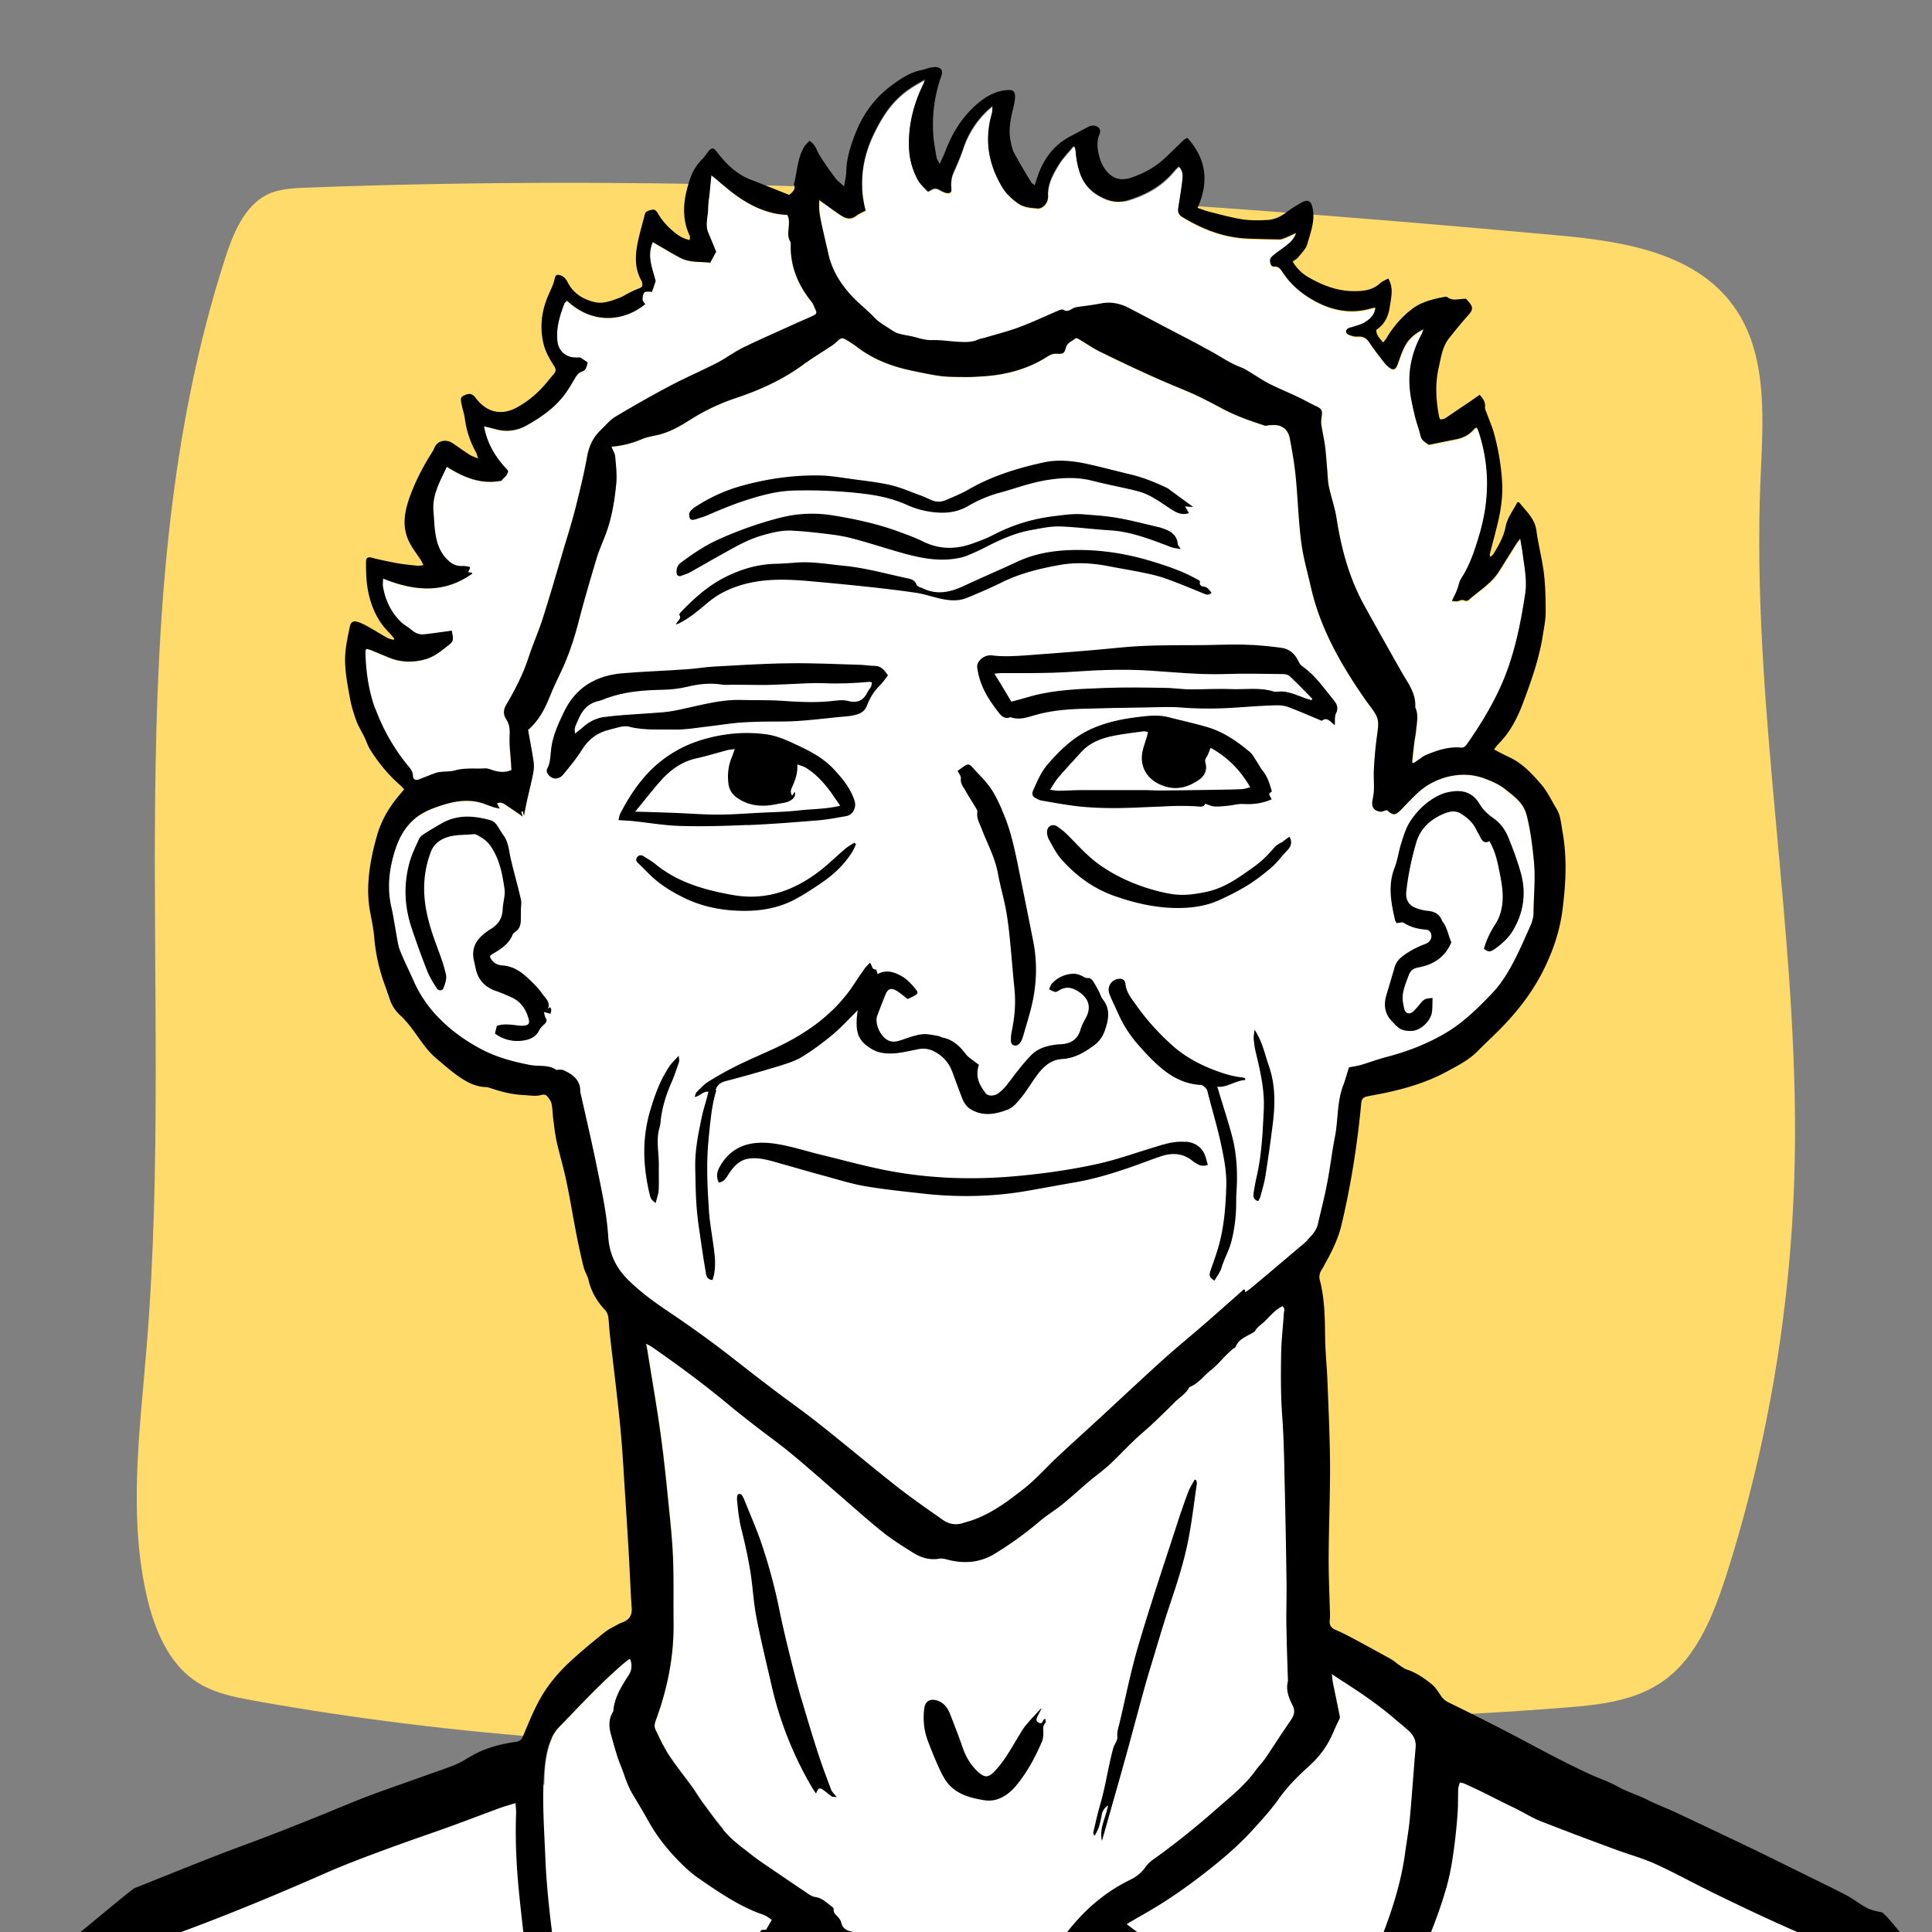<svg xmlns="http://www.w3.org/2000/svg" viewBox="0 0 141.73 141.73"><rect x="0" y="0" width="141.73" height="141.73" fill="#808080" stroke="none"/><defs><style>.cls-1{fill:#fff}</style></defs><path id="Background" fill="#ffdb6b" d="M88.09 126.11c8.9.13 17.81-.14 26.69-.84 2.55-.2 5.23-.48 7.33-2.02 2.44-1.78 3.64-4.9 4.59-7.88 3.08-9.73 4.76-19.96 4.96-30.23.33-16.7-3.22-33.32-2.51-50.01.18-4.21.54-8.79-1.7-12.27-2.76-4.29-8.28-5.15-13.14-5.59-30.56-2.8-61.25-4.68-91.91-3.5-.95.04-1.93.08-2.8.51-1.68.83-2.5 2.85-3.1 4.72-8.17 25.38-3.56 53.18-5.75 79.91-.5 6.1-1.35 12.34.04 18.28.55 2.36 1.56 4.76 3.48 6.09 1.29.89 2.85 1.21 4.37 1.48 29.7 5.35 60.08 3.68 90.12 1.41"/><g id="White"><path d="M110.42 57.92c-.48-.38-1.01-.59-1.55-.8-.92-.35-1.88-.34-2.82-.08-.75.21-1.45.58-2.03 1.12-.43.4-.83.84-1.25 1.26-.42.43-.57.44-.99.06-.02-.02-.06-.03-.06-.03-.19.04-.35.14-.5.11-.48-.09-.63-.37-.54-.86.05-.25.09-.51.1-.77.01-.5-.04-1.01 0-1.51.04-.75.1-1.49.2-2.23.2-1.45.21-1.45-.67-2.62-.01-.01-.02-.03-.03-.04-1.81-2.59-3.41-5.3-4.12-8.43-.25-1.1-.57-2.19-.71-3.31-.2-1.6-.25-3.22-.41-4.83-.09-.91-.26-1.82-.42-2.73-.11-.57-.42-.98-1.06-1.03-.15-.01-.3 0-.45.01-.11 0-.24.06-.34.03-1.07-.35-2.14-.72-3.14-1.26-.95-.51-1.91-1-2.91-1.41-2.06-.84-4.08-1.79-6.07-2.77-.5-.24-.95-.57-1.43-.85-.1-.06-.28-.15-.32-.12-.25.22-.62.31-.72.7-.11.41-.2.47-.63.44-.26-.02-.47.04-.68.18-1.42.92-3 1.36-4.67 1.47-.45.03-.9.06-1.35.06-.61 0-1.22 0-1.82-.07-.7-.09-1.4-.25-2.1-.39-1.46-.3-2.83-.81-4.03-1.72-.26-.2-.54-.38-.82-.55-.31-.18-.4-.15-.68.11-.1.1-.2.19-.32.27-.74.49-1.5.95-2.21 1.47-1.48 1.08-3.11 1.81-4.84 2.4-1.17.4-2.3.9-3.34 1.57-.69.44-1.39.86-2.19 1.09-.47.13-.97.18-1.41.37-.71.3-1.43.49-2.24.56.11.27.25.48.27.71.06.66.14 1.33.08 1.98-.13 1.28-.34 2.55-.79 3.77-.22.58-.48 1.16-.66 1.75-.45 1.48-.89 2.96-1.27 4.46-.33 1.3-.74 2.57-1.31 3.79-.26.57-.55 1.13-.78 1.71-.39.97-.84 1.9-1.66 2.6.14.81.3 1.59.41 2.38.04.28.01.59-.05.88-.14.7-.32 1.39-.47 2.08-.07.32-.12.64-.19.96l-.09-.33c-.04.01-.07.03-.11.04.04.12.07.23.11.35-.4-.27-.8-.55-1.2-.82-.2-.13-.4-.28-.69-.14.06.11.11.2.2.38-.21-.05-.34-.07-.46-.11-.34-.12-.68-.27-1.03-.35-1.04-.25-2.04-.04-3.02.3-.68.24-1.32.53-1.86 1.02-.7.65-1.08 1.46-1.36 2.36-.4 1.33-.53 2.65-.22 4.01.15.64.23 1.3.36 1.95.08.41.12.84.27 1.22.3.76.67 1.49 1 2.23.39.88.91 1.69 1.55 2.4 1.01 1.12 2.2 2 3.56 2.69 1.08.55 2.23.85 3.41 1.08.64.12 1.33-.04 1.93.35.06.04.17-.01.25 0 .1 0 .21 0 .3.04.68.31 1.24.72 1.23 1.57 0 .07.02.14.04.2.39 1.78.81 3.56 1.18 5.35.34 1.68.72 3.37.83 5.09.08 1.26.57 2.3 1.47 3.18.9.88 1.91 1.62 2.95 2.32 1.56 1.04 3.08 2.14 4.56 3.29 1.03.8 2.06 1.6 3.09 2.39 1.16.88 2.36 1.73 3.5 2.63 1.88 1.49 3.71 3.04 5.6 4.52 1.09.86 2.24 1.65 3.38 2.45.43.3.92.4 1.44.24.33-.1.67-.2.99-.32 1.08-.42 2.02-1.06 2.93-1.76.44-.34.87-.68 1.28-1.05.6-.55 1.15-1.15 1.74-1.71 1.01-.95 2.05-1.88 3.07-2.82 1.55-1.43 3.08-2.87 4.64-4.28 1.03-.93 2.11-1.81 3.16-2.72.94-.82 1.88-1.65 2.81-2.48.02-.02.06 0 .09 0 0 .05.01.1.03.2.18-.13.35-.24.5-.37 1.06-.9 2.13-1.79 3.19-2.69.29-.25.6-.48.87-.75.32-.33.66-.67.77-1.16.23-1 .49-1.99.68-3 .22-1.13.35-2.27.57-3.39.25-1.26.14-2.57.61-3.79.17-.45.29-.91.42-1.32.36-.07.63-.1.89-.18.6-.18 1.18-.4 1.79-.56 1.57-.41 3.08-.97 4.48-1.82 1.16-.7 2.13-1.62 3.06-2.58.37-.39.73-.79 1.04-1.23.87-1.27 1.45-2.69 2.08-4.08.13-.28.2-.6.2-.91.02-1.25.16-2.49.03-3.74-.11-1.14-.25-2.28-.53-3.39-.1-.38-.26-.71-.53-1-.31-.35-.68-.62-1.04-.91z" class="cls-1"/><path d="M60.79 18.69c.27 1.22.93 2.24 1.76 3.13.51.54 1.11 1 1.63 1.55.33.34.77.57 1.17.85.17.11.34.24.53.29.33.1.68.15 1.01.22.5.1.97.29 1.51.28.67-.02 1.34.1 2.02.13.46.02.94.03 1.38-.18.14-.07.3-.08.45-.12.83-.25 1.68-.46 2.49-.76.97-.37 1.92-.82 2.88-1.22.13-.06.33-.13.42-.07.22.14.39.07.57-.04.12-.07.25-.14.38-.16.6-.1 1.2-.16 1.79-.27.76-.15 1.44.01 2.11.36.81.43 1.63.86 2.45 1.29 1.21.64 2.44 1.26 3.64 1.93.7.39 1.36.84 2.11 1.12.27.1.52.28.77.43.43.26.85.55 1.29.77.68.34 1.39.64 2.08.96.45.22.89.47 1.35.68.39.18.47.33.39.77-.03.18-.05.38-.02.57.08.55.21 1.09.28 1.64.07.55.1 1.1.15 1.66.04.41.03.83.12 1.23.17.79.44 1.57.57 2.37.34 2.23.93 4.38 2.03 6.37.9 1.63 1.81 3.25 2.73 4.87.46.81 1.06 1.56 1.01 2.56v.05c.27.55.11 1.13.06 1.69-.03.29-.1.58-.13.88-.06.49-.11.98-.16 1.47.04.02.07.03.11.05.14-.09.27-.19.41-.28.16-.11.31-.24.48-.31.82-.35 1.66-.63 2.57-.55.19.02.32-.06.43-.22.9-1.28 1.71-2.6 2.39-4.03 1.07-2.25 1.54-4.64 1.91-7.07.15-.98-.07-1.94-.19-2.9-.04-.33-.11-.67-.18-1.11-.14.18-.2.25-.25.33-.43.69-.86 1.38-1.3 2.07-.56.89-1.47 1.42-2.23 2.1-.06.06-.22.09-.28.05-.18-.1-.31-.05-.48.03-.11.05-.26 0-.47 0 .12-.26.22-.46.31-.66.05-.12.1-.25.14-.38.05-.16.08-.32.15-.47.11-.22.26-.41.37-.63.45-.83.74-1.72 1.01-2.62.76-2.54.82-5.07 0-7.6-.04-.12-.1-.24-.15-.37-.09.04-.15.06-.18.09-.36.44-.83.67-1.38.78-.64.12-1.28.26-1.98.4-.17-.17-.5-.27-.59-.65-.12-.52-.32-1.03-.44-1.55-.15-.66-.31-1.33-.36-2-.11-1.37.21-2.66.85-3.87.07-.13.11-.27.17-.41-.58.27-1.05.66-1.34 1.19-.25.45-.4.95-.58 1.43-.13.33-.3.41-.58.2-.18-.13-.33-.31-.47-.48-.34-.44-.68-.88-.99-1.34-.21-.32-.44-.49-.85-.46-.23.02-.48-.06-.7-.15-.24-.11-.23-.34.01-.47.09-.05.2-.05.3-.09.28-.1.58-.16.83-.31.4-.23.76-.53.84-1.1-.15.02-.2.01-.25.03-1.55.48-3.01.16-4.36-.61a6.482 6.482 0 01-2.18-1.99c-.15-.23-.3-.47-.64-.45-.18.01-.25-.11-.29-.3-.06-.31.13-.45.32-.6.34-.26.71-.51 1.04-.79.21-.18.4-.4.54-.77-.34.15-.57.27-.81.36-.13.05-.27.11-.4.11-.78-.01-1.56-.03-2.33-.06-1.75-.07-3.32-.68-4.8-1.58-.27-.17-.35-.36-.31-.64.09-.65.2-1.3.29-1.95.05-.39.09-.8-.23-1.11-.04.01-.06.01-.07.02-.11.11-.22.22-.32.34-.9 1.08-2.07 1.72-3.4 2.11-.45.13-.9.14-1.33 0-.99-.35-1.77-.92-2.14-1.98-.18-.52-.28-1.04-.32-1.58-.01-.12-.05-.25-.07-.37-.04-.01-.08-.02-.11-.03-.36.44-.77.85-1.06 1.33-.43.71-.84 1.44-.79 2.33.03.47-.37.93-.78.9-.48-.04-.97-.07-1.4-.36-.46-.32-.86-.7-1.16-1.18-1.03-1.69-1.34-3.48-.79-5.4.05-.16.04-.34.06-.58-.98.75-1.76 1.93-2.14 3.07-.2.61-.46 1.2-.72 1.79-.17.37-.2.76-.17 1.15.03.29-.04.41-.31.38-.15-.02-.29-.09-.42-.17-.41-.25-.54-.25-.97.08-.25-.29-.57-.56-.76-.9-.39-.72-.61-1.51-.64-2.34-.07-1.64.33-3.17 1.04-4.64.05-.1.08-.21.14-.36-1.59.83-2.65 1.67-3.75 3.95-.87 1.79-1.13 3.67-.61 5.66-.24.13-.49.23-.69.39-.34.27-.69.24-1.02.03-.45-.28-.88-.61-1.32-.92-.09-.06-.18-.13-.34-.24-.06.54 0 1.01.09 1.46.17.85.38 1.69.57 2.54zM29.81 56.07c.21.26.46.5.47.9 0 .21.19.32.42.23.29-.11.58-.23.87-.34.21-.08.42-.17.64-.2.38-.06.77-.01 1.13-.12.72-.21 1.45-.11 2.18-.15.18-.01.38.05.55.11.47.16.94.22 1.43.01 0-.12-.02-.24-.02-.36-.05-.73-.15-1.46-.11-2.18.02-.44-.01-.82-.25-1.18-.23-.36-.23-.69 0-1.07.66-1.11 1.24-2.25 1.64-3.48.31-.97.74-1.91 1.05-2.89.56-1.75 1.06-3.52 1.59-5.29.28-.96.58-1.92.83-2.89.3-1.21.6-2.43.82-3.65.14-.78.44-1.42 1.01-1.96.35-.33.67-.73 1.08-.98a88.99 88.99 0 014.04-2.28c1.12-.59 2.29-1.09 3.42-1.67.65-.33 1.23-.79 1.89-1.11 1.25-.61 2.52-1.17 3.79-1.74.41-.19.83-.35 1.24-.55.41-.19.41-.23.23-.62-.07-.16-.14-.32-.24-.46-.99-1.22-1.56-2.6-1.52-4.19 0-.07.01-.15-.02-.2-.23-.37-.14-.78-.12-1.17.02-.28.04-.55-.12-.81-.71-.01-1.38-.18-2.02-.45-1.15-.47-2.1-1.21-3.01-2.03-.13-.12-.28-.23-.53-.43-.05.56-.09.98-.14 1.41-.03.34-.09.69-.1 1.03 0 .58-.23 1.17 0 1.75.18.46.37.91.59 1.43-.12.21-.27.5-.44.8-.75-.09-1.52 0-2.2-.36-.67-.36-1.31-.75-2.01-1.15-.46 1.05 0 2.01.21 2.86-.11.33-.19.55-.27.79-.49-.04-.57-.03-.64.2-.04.13-.07.28-.04.41.02.1.13.19.19.29-1.53 1.25-3.84 1.54-5.74-.25-.07.07-.17.13-.2.22-.34.9-.61 1.81-.5 2.79.08.66.61 1.13 1.27 1.15h.4c.24.16.39.27.55.37-.08.25-.09.55-.41.66-.29.1-.43.32-.57.57-.23.39-.45.78-.73 1.14-.74.98-1.73 1.66-2.78 2.25-.66.37-1.41.49-2.17.3-.29-.07-.59-.15-.95-.24.24 1.34.91 2.36 1.76 3.25 0 .38-.35.53-.47.74-1.49.29-2.76-.22-4.02-1.02-.24.51-.47.95-.65 1.41-.24.6-.39 1.22-.33 1.88.05.55.06 1.11.15 1.66.12.77.39 1.48 1.02 2 .28.24.59.34.96.33.17 0 .33.03.5.06.02 0 .04.05.06.08-.05.1-.09.2-.15.32.11 0 .18.01.25.02.01 0 .02.02.06.08-2.08 1.47-4.26 1.29-6.55.36 0 .26-.03.45 0 .62.17.97.57 1.82 1.27 2.52.25.25.56.4.81.62.3.25.58.37.93.33.55-.06 1.09-.14 1.64-.21l.39-.06c.12.63.15.77-.17 1.02-.5.4-1.01.84-1.6 1.03-.93.31-1.92.31-2.86-.08-.43-.18-.87-.36-1.3-.54-.11-.04-.22-.07-.32-.09-.04.06-.07.09-.07.12-.01.09-.02.17-.01.26.05 1.38.24 2.72.72 4.03.55 1.49 1.3 2.83 2.29 4.06zm96.28 80.62c-3.91-2.1-7.84-4.2-11.98-5.78a51.093 51.093 0 00-10.25-2.7v-.08c.04-.48-.16-.85-.48-1.16-.31-.3-.66-.56-.98-.84-1.23-1.06-2.55-1.98-3.92-2.84-.23-.15-.45-.3-.77-.51.03.27.04.43.07.59.15.75.31 1.5.46 2.25.03.15.09.34.03.45-.22.43-.4.88-.61 1.32-.03.07-.07.13-.11.2-1.27-.04-2.54-.02-3.81.03.32-.49.65-.98.98-1.46.24-.35.33-.67.13-1.06-.28-.56-.52-1.13-.35-1.79v-.1c-.04-1.3-.09-2.61-.11-3.91-.02-1.04.03-2.09.01-3.13-.03-2.21-.06-4.42-.12-6.62-.05-1.91-.05-3.82-.2-5.73-.11-1.45-.1-2.92-.08-4.38.01-1.02.13-2.05.2-3.07.01-.2.11-.42-.1-.57-.53.26-.88.69-1.28 1.09-.24.24-.54.41-.73.72-.05.08-.17.12-.25.18-.44.27-.97.45-1.18 1-.02.05-.12.07-.17.12-.14.12-.29.25-.42.38-.41.41-.78.86-1.23 1.21-.53.41-.91 1.01-1.58 1.24-.23.49-.71.74-1.07 1.11-.56.57-1.13 1.12-1.71 1.66-.42.39-.86.76-1.28 1.15-.5.48-.97.98-1.47 1.46-.25.24-.51.47-.77.69-.33.28-.68.53-1.01.81-.67.57-1.32 1.17-2.01 1.73-.54.44-1.16.8-1.69 1.26-1.02.87-2.1 1.64-3.24 2.34-1.09.67-2.25.76-3.46.45-.2-.05-.42-.11-.61-.08-.71.13-1.35-.07-1.93-.43-.75-.46-1.51-.93-2.2-1.49-1.15-.93-2.25-1.92-3.37-2.88-1.54-1.33-3.05-2.69-4.67-3.92-1.14-.86-2.27-1.72-3.37-2.63-1.78-1.48-3.64-2.85-5.54-4.17-.11-.07-.23-.13-.44-.25.06.32.1.53.13.75.31 1.94.65 3.87.92 5.82.25 1.79.43 3.59.61 5.38.13 1.26.26 2.53.31 3.79.06 1.58.02 3.16.04 4.75.03 2.48-.46 4.87-1.32 7.19-.09.23-.11.44 0 .65.31.62.58 1.27.96 1.84.53.81 1.15 1.57 1.72 2.36.28.39.53.82.82 1.21.49.65.97 1.31 1.49 1.92-1.85-.07-3.68-.27-5.47-.61a.405.405 0 01-.05-.09c-.37-.67-.77-1.32-1.16-1.98-.39-.65-.58-1.39-.86-2.09-.28-.69-.46-1.42-.67-2.14-.17-.58-.22-1.16.11-1.71.03-.06.04-.13.05-.2.11-.97.62-1.76 1.13-2.54.21-.32.26-.74.1-1.15-.03 0-.07 0-.1.01-.17.13-.33.25-.49.39-1.64 1.43-3.12 3.02-4.63 4.58-.32.33-.53.72-.69 1.15-.28.77-.37 1.57-.42 2.39-.01.24-.01.47-.02.71-.77-.38-1.56-.73-2.41-.75-.83-.02-1.62.27-2.4.56l-21.15 7.83c-1.84.68-3.73 1.74-5.13 3.17h125.02c-2.25-2.04-5.07-3.62-7.77-5.07z" class="cls-1"/></g><g id="Black"><path d="M138.04 140.28c-.37-.06-.76-.15-1.09-.32-.49-.25-.92-.61-1.4-.87-.86-.46-1.74-.88-2.61-1.31-1.53-.75-3.05-1.51-4.58-2.25-1.82-.87-3.64-1.73-5.47-2.59-.66-.31-1.35-.56-2-.89-.72-.37-1.51-.59-2.22-.99-.69-.39-1.46-.63-2.18-.97-.83-.39-1.66-.8-2.47-1.22-1.26-.65-2.51-1.34-3.78-1.99-1.31-.67-2.63-1.34-3.95-1.98a1.39 1.39 0 01-.58-.49c-.2-.3-.4-.63-.67-.85-.55-.44-1.14-.86-1.83-1.08-.21-.07-.39-.22-.58-.34-.2-.14-.38-.31-.59-.43-.94-.52-1.89-1.04-2.84-1.55-.38-.2-.77-.4-1.17-.57-.35-.14-.53-.34-.48-.75.04-.31.01-.63 0-.94-.03-1.23-.09-2.47-.08-3.7.01-2.24.11-4.49.1-6.73-.01-2.05-.11-4.1-.19-6.15-.04-1.08-.16-2.15-.17-3.23-.02-1.41-.03-2.82-.39-4.19a.866.866 0 01.11-.7c.1-.16.19-.33.28-.5.52-.93.98-1.87 1.22-2.92.68-2.88 1.14-5.8 1.42-8.75.04-.44.12-.54.55-.62.44-.09.89-.16 1.33-.26 1.51-.33 3-.78 4.37-1.52.81-.44 1.64-.85 2.3-1.52.55-.56 1.12-1.08 1.67-1.64 1.36-1.38 2.52-2.91 3.34-4.68.61-1.3 1.04-2.65 1.22-4.09.24-1.91.34-3.81-.01-5.71-.1-.56-.14-1.19-.43-1.65-.37-.6-.65-1.24-1.12-1.79-.7-.81-1.41-1.58-2.41-2.03-.35-.16-.69-.35-1.06-.54.13-.17.22-.3.33-.41.88-.88 1.42-1.97 1.84-3.11.58-1.56 1.14-3.14 1.4-4.79.09-.58.22-1.17.22-1.76 0-.95-.02-1.92-.13-2.86-.13-1.05-.41-2.08-.55-3.13-.12-.89-.76-1.42-1.26-2.06-.01-.02-.06 0-.14-.02-.28.59-.73 1.11-.86 1.8-.13.71-.49 1.33-.86 1.95-.06.1-.16.18-.25.27-.06-.11-.06-.18-.04-.24.19-.76.4-1.51.58-2.27.24-1 .38-2.02.31-3.05-.07-1.16-.27-2.32-.57-3.44-.14-.52-.36-1.01-.54-1.52-.06-.16-.16-.34-.14-.49.04-.45-.24-.69-.39-.89l-.63.44c-.22.15-.45.31-.68.46-.42.28-.83.57-1.25.84-.09.06-.22.05-.33.07-.04-.08-.07-.13-.08-.17-.24-1.2-.31-2.42-.04-3.62.17-.74.26-1.52.75-2.15.48-.61.98-1.21 1.49-1.79.22-.25.28-.45.1-.72-.1-.16-.24-.29-.33-.4-.49-.02-.95.2-1.38-.12-.05-.04-.14-.03-.2-.02-.84.16-1.67.35-2.37.88-.79.59-1.41 1.34-1.91 2.18-.06.1-.14.18-.23.29-.22-.31-.52-.53-.49-.94.62-.4.89-1.01.99-1.7.09-.67.3-1.35-.12-2.06-.23.13-.45.21-.61.36-.56.52-1.23.57-1.94.57-1.2-.01-2.28-.43-3.3-1.02-.45-.26-.83-.61-1.16-1.15.14-.11.31-.19.41-.32.25-.31.57-.62.67-.98.23-.84.57-1.67.39-2.59-.1-.52-.32-.71-.78-.46-.38.21-.75.44-1.1.7-.44.34-.93.58-1.47.6-.6.03-1.22.04-1.82-.05-.82-.13-1.63-.36-2.44-.56-.26-.07-.52-.17-.84-.28.86-1.9.65-3.6-.75-5.14-.11.07-.21.11-.28.18-.44.42-.87.84-1.31 1.26-.73.7-1.59 1.17-2.54 1.49-.76.25-1.38.06-1.85-.56-.2-.25-.35-.56-.44-.87-.16-.57-.27-1.14-.03-1.74.13-.33.02-.53-.27-.63a.696.696 0 00-.45.02c-.45.22-.88.47-1.33.7-1.36.69-2.15 1.83-2.57 3.26-.03.11-.08.21-.13.37-.11-.1-.21-.15-.26-.23-.42-.7-.85-1.4-1.23-2.12-.14-.25-.2-.55-.26-.84-.19-.84-.02-1.66.18-2.47.06-.25.12-.51.13-.77.02-.46-.14-.59-.59-.55-.8.06-1.47.43-2.06.91-1.14.93-1.91 2.14-2.44 3.52-.11.3-.26.58-.43.99-.12-.23-.21-.34-.23-.46-.1-.58-.22-1.17-.25-1.75-.09-1.46.11-2.88.6-4.26.14-.41-.04-.63-.46-.64-.36 0-.67.15-1 .22-.88.18-1.59.67-2.29 1.2-1.21.92-2.05 2.11-2.59 3.53-.34.88-.62 1.77-.64 2.73 0 .32-.09.63-.16 1.08-.27-.26-.48-.41-.63-.6-.35-.46-.67-.93-.99-1.41-.13-.2-.26-.41-.36-.63-.12-.28-.26-.52-.56-.71-.15.17-.31.3-.41.48-.48.84-.49 1.81-.73 2.72.15.36-.08.54-.34.77-.95-.38-1.9-.76-2.85-1.13-1.06-.41-1.82-1.19-2.49-2.06-.21-.27-.34-.3-.57-.03-.16.18-.28.4-.45.57-.39.39-.69.83-.87 1.34-.5 1.43-.75 2.86-.07 4.31.04.08 0 .18 0 .31-.42-.09-.75-.27-1.05-.51-.53-.41-.97-.9-1.31-1.48-.1-.17-.23-.3-.47-.22-.2.06-.41.08-.47.34-.16.62-.34 1.24-.48 1.87-.22 1.02-.31 2.03.24 2.99a.3.3 0 01.04.1c.07.27 0 .38-.25.47-.24.09-.48.2-.71.32-.23.11-.45.27-.7.36-.6.22-1.2.47-1.87.3-.83-.21-1.5-.63-1.91-1.41-.12-.24-.27-.45-.54-.54-.27-.09-.37-.03-.43.25-.04.17-.08.33-.15.49-.17.42-.38.82-.52 1.25-.32.96-.39 1.94-.17 2.93.13.61.42 1.14.75 1.65.23.36.21.46-.06.77-.14.16-.27.32-.4.48-.62.76-1.35 1.39-2.22 1.87-.98.54-2.13.51-3.04-.72-.19-.25-.4-.33-.67-.23-.39.15-.44.22-.37.61.07.41.22.81.27 1.22.12.86.39 1.66.81 2.41.06.11.08.24.15.46-.28-.13-.47-.18-.62-.28-.42-.27-.83-.57-1.25-.85-.37-.25-.84-.24-1.16.07-.14.14-.19.36-.3.53-.64 1-1.19 2.04-1.61 3.15-.42 1.12-.68 2.25-.16 3.39.23.51.6.97.91 1.45.06.09.1.2.19.36-.2.02-.33.06-.45.04-.5-.05-1-.1-1.5-.19-.6-.11-1.19-.23-1.78-.38-.36-.1-.49-.05-.49.33 0 .76.02 1.52.19 2.28.25 1.1.7 2.07 1.5 2.86.14.14.26.3.39.45-.02.03-.05.06-.07.09-.16-.05-.33-.08-.47-.16-.48-.27-.95-.57-1.44-.84-.24-.13-.49-.26-.75-.33-.29-.08-.47.04-.53.33-.13.63-.27 1.26-.33 1.9-.1 1.14.13 2.25.33 3.36.1.56.27 1.12.46 1.65.16.43.41.82.61 1.24.15.31.25.65.44.94.61.95 1.32 1.83 2.18 2.57.1.09.18.19.29.31-.09.1-.16.18-.22.26-.79.9-1.41 1.89-1.75 3.05-.13.45-.25.9-.35 1.36-.3 1.42-.45 2.85-.18 4.3.12.65.26 1.3.31 1.96.1 1.12.34 2.2.71 3.25.14.39.28.79.41 1.18.16.49.43.9.81 1.24.13.11.25.24.36.37.81.9 1.36 2.03 2.31 2.81.39.32.76.66 1.16.96.73.56 1.5 1.08 2.47 1.1.08 0 .17.04.25.06.81.27 1.62.49 2.48.52.38.02.77.09 1.13.03.21-.04.41-.13.57.04.15.16.29.36.34.56.08.38.08.79.13 1.18.07.53.13 1.06.24 1.58.23 1 .52 1.98.73 2.98.27 1.29.48 2.59.73 3.88.16.8.33 1.6.53 2.39.08.32.28.61.35.92.2.86.62 1.58 1.22 2.21.12.13.2.32.23.5.06.43.07.87.12 1.3.25 2.21.53 4.42.75 6.63.17 1.71.26 3.43.37 5.15.09 1.39.18 2.78.26 4.17.08 1.37.13 2.74.22 4.12.04.54-.19.85-.66 1.04-.1.04-.2.07-.29.12-.35.2-.72.36-1.03.61-.8.64-1.59 1.29-2.35 1.98-.96.87-1.81 1.84-2.43 2.98-.47.85-.83 1.76-1.21 2.66-.11.27-.26.39-.53.42-1.06.15-2.08.41-3.03.91-.46.24-.89.55-1.37.75-.87.35-1.76.64-2.64.96-1.67.6-3.35 1.16-4.99 1.83-2.65 1.1-5.31 2.17-8 3.16-2.67.99-5.31 2.08-7.96 3.13-.11.04-2.08 1.67-4.34 3.54h6.84c.14-.05.28-.09.42-.14 3.74-1.36 7.42-2.89 11.06-4.49 1.43-.63 2.9-1.18 4.36-1.72 1.55-.58 3.13-1.11 4.69-1.67 1.22-.44 2.44-.91 3.66-1.36.4-.15.81-.26 1.28-.41.02.3.05.54.04.78-.08 2.14.05 4.28.28 6.41.09.87.19 1.74.29 2.62h2.11s-.01-.09-.02-.14c-.23-1.84-.43-3.69-.51-5.55-.08-2.05-.24-4.09-.11-6.15.05-.82.14-1.62.42-2.39.16-.43.36-.82.69-1.15 1.51-1.56 2.99-3.16 4.63-4.58.16-.14.32-.26.49-.39.02-.02.06-.01.1-.01.16.41.11.83-.1 1.15-.51.79-1.02 1.58-1.13 2.54 0 .07-.01.15-.05.2-.33.55-.28 1.13-.11 1.71.21.72.39 1.45.67 2.14.29.7.47 1.43.86 2.09.39.66.79 1.31 1.16 1.98.72 1.31 1.66 2.44 2.74 3.46.28.26.57.51.88.73 1.33.92 2.66 1.84 4.15 2.48.27.12.56.2.83.32.18.08.33.22.49.32-.16.27-.28.47-.42.72-.16.02-.47-.07-.45.32 0 .03-.01.08-.03.09-.07.03-.12.08-.18.12h8.05c-.12-.06-.25-.11-.36-.18-.19-.11-.43-.15-.65-.19-.42-.07-.76-.21-.87-.69-.04-.16-.15-.31-.27-.44-.15-.15-.31-.28-.28-.52 0-.06-.04-.14-.09-.17-.4-.29-.74-.67-1.27-.74-.21-.03-.42-.16-.6-.29-1.09-.73-2.18-1.48-3.27-2.22-.26-.18-.51-.36-.76-.55-.62-.5-1.28-.96-1.82-1.54-.65-.69-1.19-1.49-1.76-2.25-.29-.39-.53-.81-.82-1.21-.57-.79-1.19-1.54-1.72-2.36-.38-.58-.65-1.22-.96-1.84-.1-.21-.08-.41 0-.65.86-2.32 1.35-4.7 1.32-7.19-.02-1.58.02-3.17-.04-4.75-.05-1.27-.18-2.53-.31-3.79-.18-1.8-.36-3.59-.61-5.38-.27-1.94-.61-3.88-.92-5.82-.03-.22-.08-.43-.13-.75.21.12.33.17.44.25 1.9 1.32 3.76 2.69 5.54 4.17 1.1.91 2.23 1.78 3.37 2.63 1.63 1.22 3.13 2.59 4.67 3.92 1.12.97 2.22 1.96 3.37 2.88.69.55 1.45 1.02 2.2 1.49.58.36 1.22.56 1.93.43.19-.03.41.02.61.08 1.22.31 2.37.22 3.46-.45 1.14-.7 2.22-1.47 3.24-2.34.53-.46 1.14-.82 1.69-1.26.69-.56 1.33-1.16 2.01-1.73.33-.28.68-.53 1.01-.81.27-.22.53-.45.77-.69.49-.48.97-.98 1.47-1.46.41-.4.86-.76 1.28-1.15.58-.55 1.16-1.1 1.71-1.66.36-.37.84-.62 1.07-1.11.66-.24 1.05-.83 1.58-1.24.45-.35.82-.81 1.23-1.21.14-.13.28-.26.42-.38.05-.04.15-.06.17-.12.21-.56.73-.73 1.18-1 .09-.05.21-.09.25-.18.18-.31.49-.48.73-.72.4-.4.75-.83 1.28-1.09.21.15.11.37.1.57-.07 1.02-.19 2.05-.2 3.07-.02 1.46-.03 2.92.08 4.38.14 1.91.15 3.82.2 5.73.05 2.21.09 4.41.12 6.62.01 1.04-.03 2.09-.01 3.13.02 1.3.07 2.61.11 3.91 0 .03.01.07 0 .1-.17.65.07 1.23.35 1.79.2.39.1.72-.13 1.06-.64.93-1.25 1.88-1.88 2.81-.21.31-.49.58-.71.89-.79 1.1-1.85 1.93-2.85 2.81-1.51 1.33-3.08 2.6-4.73 3.77-.19.14-.37.32-.51.52-.29.41-.66.7-1.11.92-1.81.88-3.3 2.16-4.55 3.74-.13.16-.26.31-.39.46h5.96c-.32-.23-.63-.46-.94-.69-.08-.06-.16-.12-.34-.26.52-.3.95-.56 1.38-.8 1.45-.83 2.82-1.77 4.14-2.79 1.38-1.06 2.71-2.18 3.87-3.48.62-.68 1.24-1.37 1.77-2.12.61-.86 1.33-1.6 2.11-2.3.72-.64 1.32-1.36 1.73-2.24.2-.44.39-.89.61-1.32.06-.12 0-.3-.03-.45-.15-.75-.31-1.5-.46-2.25-.03-.16-.04-.33-.07-.59.32.21.54.36.77.51 1.37.87 2.7 1.78 3.92 2.84.33.28.67.55.98.84.33.31.52.68.48 1.16-.15 1.76-.27 3.53-.43 5.29-.08.82-.23 1.64-.34 2.46-.29 2.15-.94 4.19-1.72 6.19h3.47c.5-1.21.94-2.45 1.3-3.72.31-1.11.47-2.24.61-3.38.08-.69.15-1.38.19-2.07.04-.55.02-1.1.04-1.65 0-.17.07-.33.12-.52.13.03.23.04.32.08.43.19.85.39 1.27.59.43.21.85.43 1.28.64.43.22.87.43 1.3.64.6.3 1.18.67 1.81.91 1.78.7 3.57 1.37 5.36 2.03.99.37 2.03.65 2.99 1.08 1.45.66 2.85 1.44 4.29 2.14 1.7.83 3.41 1.65 5.14 2.42.6.27 1.2.53 1.8.8h7c-.82-1.04-1.47-1.78-1.62-1.81zM60.13 14.7c.16.11.25.18.34.24.44.31.86.64 1.32.92.33.2.67.24 1.02-.03.2-.16.45-.25.69-.39-.52-1.99-.26-3.86.61-5.66 1.1-2.28 2.16-3.13 3.75-3.95-.06.15-.09.26-.14.36-.71 1.46-1.1 3-1.04 4.64.03.83.25 1.62.64 2.34.18.34.5.6.76.9.43-.32.56-.32.97-.08.13.08.28.16.42.17.27.03.33-.09.31-.38-.04-.39 0-.78.17-1.15.26-.59.52-1.18.72-1.79.38-1.15 1.16-2.32 2.14-3.07-.02.24-.01.42-.06.58-.55 1.92-.24 3.71.79 5.4.3.48.7.86 1.16 1.18.42.29.92.32 1.4.36.41.04.81-.43.78-.9-.06-.89.35-1.62.79-2.33.29-.48.7-.89 1.06-1.33.04.01.08.02.11.03.03.12.06.24.07.37.04.54.14 1.06.32 1.58.37 1.05 1.15 1.63 2.14 1.98.44.15.89.14 1.33 0 1.32-.4 2.5-1.03 3.4-2.11.1-.12.21-.23.32-.34.01-.01.03-.01.07-.02.32.32.28.72.23 1.11-.08.65-.19 1.3-.29 1.95-.04.28.04.48.31.64 1.48.9 3.05 1.51 4.8 1.58.78.03 1.56.05 2.33.06.13 0 .27-.06.4-.11.24-.1.47-.21.81-.36-.14.38-.33.59-.54.77-.33.28-.69.52-1.04.79-.19.15-.39.29-.32.6.04.18.11.31.29.3.35-.03.49.22.64.45.56.84 1.32 1.5 2.18 1.99 1.35.78 2.81 1.09 4.36.61.05-.01.1-.01.25-.03-.08.58-.44.87-.84 1.1-.25.15-.55.21-.83.31-.1.03-.21.04-.3.09-.24.13-.25.36-.01.47.21.1.47.17.7.15.41-.03.64.14.85.46.31.46.65.9.99 1.34.14.18.29.35.47.48.28.21.45.13.58-.2.18-.48.33-.99.58-1.43.29-.53.76-.91 1.34-1.19-.06.14-.1.28-.17.41-.65 1.21-.96 2.5-.85 3.87.05.67.21 1.34.36 2 .12.52.32 1.03.44 1.55.09.38.42.48.59.65.7-.14 1.34-.27 1.98-.4.55-.1 1.02-.34 1.38-.78.03-.04.09-.05.18-.09.05.13.11.24.15.37.82 2.53.77 5.06 0 7.6-.27.9-.56 1.79-1.01 2.62-.11.21-.26.41-.37.63-.07.15-.1.31-.15.47-.04.13-.09.25-.14.38-.09.2-.19.39-.31.66.22 0 .36.04.47 0 .17-.07.3-.12.48-.03.07.04.22 0 .28-.05.76-.68 1.67-1.21 2.23-2.1.43-.69.86-1.38 1.3-2.07.05-.08.12-.15.25-.33.07.44.14.78.18 1.11.12.96.33 1.92.19 2.9-.37 2.43-.85 4.81-1.91 7.07-.67 1.43-1.49 2.75-2.39 4.03-.11.16-.24.24-.43.22-.91-.08-1.75.21-2.57.55-.17.07-.32.2-.48.31-.14.09-.27.19-.41.28-.04-.02-.07-.03-.11-.05.05-.49.1-.98.16-1.47.04-.29.11-.58.13-.88.05-.56.2-1.14-.06-1.69v-.05c.05-1.01-.55-1.75-1.01-2.56-.92-1.62-1.83-3.24-2.73-4.87-1.1-1.99-1.68-4.14-2.03-6.37-.12-.8-.4-1.57-.57-2.37-.08-.4-.08-.82-.12-1.23-.05-.55-.08-1.11-.15-1.66-.07-.55-.2-1.09-.28-1.64-.03-.18 0-.38.02-.57.08-.45 0-.59-.39-.77-.46-.21-.89-.47-1.35-.68-.69-.33-1.4-.62-2.08-.96-.45-.23-.86-.51-1.29-.77-.25-.15-.5-.33-.77-.43-.76-.28-1.42-.73-2.11-1.12-1.2-.67-2.42-1.29-3.64-1.93-.81-.43-1.63-.86-2.45-1.29-.66-.35-1.35-.51-2.11-.36-.59.12-1.2.18-1.79.27-.13.02-.26.09-.38.16-.19.11-.35.18-.57.04-.09-.06-.29.01-.42.07-.96.41-1.9.86-2.88 1.22-.81.3-1.66.51-2.49.76-.15.04-.31.06-.45.12-.44.21-.91.2-1.38.18-.67-.03-1.35-.15-2.02-.13-.54.02-1.01-.17-1.51-.28-.34-.07-.68-.12-1.01-.22-.19-.06-.36-.18-.53-.29-.4-.27-.84-.5-1.17-.85-.52-.55-1.12-1.01-1.63-1.55-.83-.88-1.49-1.91-1.76-3.13-.19-.85-.4-1.69-.57-2.54-.09-.45-.15-.91-.09-1.46zm-32.6 37.31c-.48-1.31-.67-2.65-.72-4.03 0-.09 0-.17.01-.26 0-.03.03-.06.07-.12.1.03.21.05.32.09.44.18.87.36 1.3.54.94.39 1.93.39 2.86.08.58-.2 1.1-.64 1.6-1.03.32-.25.29-.4.17-1.02l-.39.06c-.55.07-1.09.16-1.64.21-.35.04-.64-.08-.93-.33-.25-.21-.57-.37-.81-.62-.7-.7-1.1-1.56-1.27-2.52-.03-.17 0-.36 0-.62 2.29.93 4.47 1.12 6.55-.36-.04-.05-.05-.08-.06-.08-.07 0-.13-.01-.25-.02.06-.12.1-.22.15-.32-.02-.03-.04-.07-.06-.08-.17-.03-.33-.07-.5-.06a1.3 1.3 0 01-.96-.33c-.62-.52-.9-1.23-1.02-2-.09-.55-.1-1.1-.15-1.66-.06-.66.09-1.28.33-1.88.18-.46.42-.9.65-1.41 1.26.8 2.53 1.32 4.02 1.02.11-.21.46-.36.47-.74-.85-.89-1.52-1.9-1.76-3.25.36.09.65.16.95.24.76.19 1.51.07 2.17-.3 1.05-.59 2.04-1.27 2.78-2.25.27-.36.5-.75.73-1.14.14-.25.28-.47.57-.57.32-.11.33-.41.41-.66-.16-.11-.31-.21-.55-.37h-.4c-.67-.02-1.19-.49-1.27-1.15-.12-.98.16-1.89.5-2.79.03-.08.13-.14.2-.22 1.91 1.79 4.22 1.5 5.74.25-.07-.09-.17-.18-.19-.29-.02-.13 0-.28.04-.41.07-.22.15-.24.64-.2.08-.23.16-.46.27-.79-.2-.85-.67-1.81-.21-2.86.7.4 1.34.8 2.01 1.15.69.37 1.45.27 2.2.36.17-.3.32-.59.44-.8-.21-.52-.4-.97-.59-1.43-.23-.58 0-1.17 0-1.75 0-.34.06-.69.1-1.03.04-.42.08-.85.14-1.41.25.2.39.31.53.43.91.82 1.87 1.56 3.01 2.03.65.26 1.31.43 2.02.45.16.26.13.54.12.81-.03.4-.12.8.12 1.17.03.05.02.14.02.2-.04 1.6.54 2.97 1.52 4.19.11.13.17.3.24.46.19.4.18.43-.23.62-.41.19-.83.36-1.24.55-1.27.58-2.54 1.13-3.79 1.74-.65.32-1.24.77-1.89 1.11-1.13.58-2.3 1.08-3.42 1.67a88.99 88.99 0 00-4.04 2.28c-.41.24-.72.64-1.08.98-.56.53-.87 1.18-1.01 1.96-.22 1.23-.52 2.44-.82 3.65-.24.97-.54 1.93-.83 2.89-.52 1.76-1.03 3.53-1.59 5.29-.31.98-.73 1.91-1.05 2.89-.4 1.23-.99 2.37-1.64 3.48-.22.38-.23.71 0 1.07.24.36.27.74.25 1.18-.04.72.07 1.45.11 2.18 0 .12.02.24.02.36-.5.21-.96.15-1.43-.01-.18-.06-.37-.13-.55-.11-.72.04-1.46-.06-2.18.15-.36.1-.76.06-1.13.12-.22.03-.43.12-.64.2-.29.11-.58.23-.87.34-.24.09-.42-.02-.42-.23 0-.39-.26-.64-.47-.9-.98-1.23-1.74-2.57-2.29-4.06zm68.38 38.98c-.27.27-.58.5-.87.75-1.06.9-2.12 1.8-3.19 2.69-.15.13-.32.24-.5.37-.01-.1-.02-.15-.03-.2-.03 0-.07-.01-.09 0-.94.83-1.87 1.66-2.81 2.48-1.05.91-2.13 1.79-3.16 2.72-1.56 1.41-3.09 2.85-4.64 4.28-1.02.94-2.05 1.87-3.07 2.82-.59.56-1.15 1.16-1.74 1.71-.4.38-.84.72-1.28 1.05-.91.7-1.86 1.34-2.93 1.76-.32.13-.66.22-.99.32-.52.16-1.01.06-1.44-.24-1.14-.8-2.28-1.59-3.38-2.45-1.88-1.48-3.72-3.03-5.6-4.52-1.14-.91-2.34-1.75-3.5-2.63-1.04-.79-2.07-1.59-3.09-2.39-1.48-1.15-3-2.24-4.56-3.29-1.04-.7-2.05-1.43-2.95-2.32-.9-.88-1.39-1.92-1.47-3.18-.11-1.72-.49-3.41-.83-5.09-.36-1.79-.78-3.56-1.18-5.35-.02-.07-.04-.14-.04-.2.01-.85-.54-1.26-1.23-1.57-.09-.04-.2-.04-.3-.04-.08 0-.19.04-.25 0-.6-.39-1.29-.22-1.93-.35-1.18-.23-2.33-.53-3.41-1.08-1.35-.69-2.55-1.57-3.56-2.69a9.059 9.059 0 01-1.55-2.4c-.33-.75-.7-1.48-1-2.23-.15-.38-.19-.81-.27-1.22-.12-.65-.21-1.31-.36-1.95-.31-1.36-.18-2.69.22-4.01.27-.9.66-1.71 1.36-2.36.54-.5 1.18-.79 1.86-1.02.98-.34 1.98-.56 3.02-.3.35.09.69.24 1.03.35.12.04.25.06.46.11-.09-.18-.14-.27-.2-.38.29-.14.49 0 .69.14.4.27.8.54 1.2.82-.04-.12-.07-.23-.11-.35.04-.01.07-.03.11-.04l.09.33c.06-.32.12-.64.19-.96.15-.69.33-1.38.47-2.08.06-.28.09-.59.05-.88-.11-.79-.27-1.57-.41-2.38.82-.69 1.27-1.62 1.66-2.6.23-.58.51-1.14.78-1.71.57-1.22.98-2.49 1.31-3.79.39-1.5.83-2.98 1.27-4.46.18-.6.44-1.17.66-1.75.46-1.21.67-2.49.79-3.77.06-.65-.02-1.32-.08-1.98-.02-.23-.17-.44-.27-.71.81-.07 1.53-.26 2.24-.56.44-.19.94-.23 1.41-.37.79-.23 1.5-.65 2.19-1.09a15.18 15.18 0 013.34-1.57c1.72-.58 3.36-1.32 4.84-2.4.71-.52 1.48-.98 2.21-1.47.11-.08.22-.17.32-.27.28-.26.37-.29.68-.11.28.17.56.35.82.55 1.2.91 2.57 1.42 4.03 1.72.7.14 1.39.3 2.1.39.6.07 1.21.06 1.82.07.45 0 .9-.03 1.35-.06 1.67-.12 3.25-.55 4.67-1.47.22-.14.43-.2.68-.18.43.02.52-.03.63-.44.1-.39.47-.48.72-.7.04-.04.22.06.32.12.48.28.94.61 1.43.85 2 .98 4.01 1.93 6.07 2.77 1 .4 1.96.9 2.91 1.41 1 .54 2.07.91 3.14 1.26.1.03.23-.02.34-.03.15 0 .3-.02.45-.01.64.05.96.46 1.06 1.03.17.9.33 1.81.42 2.73.16 1.61.2 3.23.41 4.83.14 1.12.46 2.21.71 3.31.71 3.13 2.3 5.84 4.12 8.43 0 .01.02.03.03.04.88 1.17.87 1.17.67 2.62-.1.74-.16 1.49-.2 2.23-.03.5.02 1 0 1.51 0 .26-.05.51-.1.77-.09.5.06.77.54.86.14.03.31-.07.5-.11 0 0 .03 0 .06.03.41.37.57.36.99-.06.41-.42.81-.86 1.25-1.26.58-.53 1.28-.91 2.03-1.12.94-.26 1.9-.26 2.82.08.54.2 1.07.42 1.55.8.37.29.73.56 1.04.91.26.29.43.63.53 1 .28 1.11.42 2.25.53 3.39.12 1.25-.02 2.5-.03 3.74 0 .3-.08.63-.2.91-.63 1.39-1.21 2.82-2.08 4.08-.3.44-.66.85-1.04 1.23-.93.96-1.9 1.88-3.06 2.58-1.4.84-2.9 1.41-4.48 1.82-.6.16-1.19.38-1.79.56-.26.08-.53.11-.89.18-.13.4-.25.87-.42 1.32-.47 1.22-.36 2.53-.61 3.79-.22 1.12-.35 2.27-.57 3.39-.19 1.01-.45 2-.68 3-.11.49-.44.82-.77 1.16z"/><path d="M97.99 52.36c.22-.38.1-.69-.12-.96-.73-.88-1.36-1.85-2.33-2.52-.1-.07-.2-.19-.25-.3-.26-.58-.67-.98-1.3-1.06-.91-.12-1.83-.21-2.75-.23-1.25-.03-2.5.05-3.75.04-1.76 0-3.51 0-5.26.17-2.28.23-4.57.4-6.86.57-.86.06-1.73.12-2.6.01-.31-.04-.67.08-.93.4-.22.28-.16.5-.1.8.2 1.1.76 2 1.42 2.86.23.3.48.67.97.47.6.23 1.18.03 1.73-.13 1.11-.33 2.25-.44 3.4-.48 1.58-.05 3.16-.08 4.74-.1.87-.01 1.74-.07 2.61 0 1.39.11 2.78.1 4.17 0 .94-.07 1.87-.13 2.81-.16.31-.01.64.02.92.13.81.3 1.61.66 2.46 1.01.37-.32.62.05.95.33.03-.35-.03-.65.08-.85zm-1.79-1c-.15-.05-.3-.09-.45-.14-.26-.09-.52-.2-.78-.29-.39-.14-.8-.24-1.22-.19-.1.01-.22.02-.31-.01-1.05-.33-2.13-.13-3.2-.18-.97-.04-1.95.03-2.92.02-.64 0-1.28-.11-1.92-.11-1.46-.02-2.92-.05-4.38.01-1.79.07-3.58.12-5.33.59l-.95.27c-.18.05-.36.09-.55.14-.41-.69-.8-1.34-1.24-2.05.2-.02.36-.04.52-.04 1.27 0 2.54.01 3.81-.03 1.3-.04 2.6-.17 3.9-.2 1.08-.03 2.16-.02 3.23.05 1.79.12 3.56.3 5.36.25 1.46-.05 2.92-.02 4.38 0 .16 0 .36.06.47.16.56.53 1.1 1.09 1.65 1.65-.02.04-.04.08-.07.12zM52.49 79.98c.12-.38.33-.56.71-.66 1.26-.33 2.51-.68 3.76-1.06.63-.19 1.28-.38 1.84-.71.82-.49 1.58-1.07 2.32-1.68.61-.51 1.14-1.11 1.8-1.76-.03.26-.06.43-.07.59-.06 1.09.12 1.69 1.12 2.27.54.32 1.18.35 1.8.29.55-.06 1.09-.2 1.63-.3.37-.06.72-.03 1.07.14.65.32 1.12.81 1.38 1.5.23.64.47 1.27.71 1.91.13.35.31.66.64.86.91.56 1.86.37 2.75.02.4-.16.73-.58 1.02-.94.39-.48.7-1.03 1.07-1.53.47-.64 1.01-1.18 1.88-1.23.91-.05 1.65-.49 2.36-1.02.36-.27.61-.62.76-1.04.28-.79.45-1.58-.14-2.32-.14-.17-.19-.41-.3-.61-.13-.24-.26-.49-.41-.72-.07-.1-.22-.24-.32-.23-.24.03-.39-.11-.57-.19s-.4-.14-.6-.13c-.59.04-1.11.27-1.52.71-.11.12-.15.29-.22.43.41.22.47.25.67.12.5-.32.92-.3 1.44.02.66.41.97.97.71 1.69-.14.37-.4.7-.5 1.08-.21.79-.74 1.09-1.48 1.13-.1 0-.21 0-.31.02-.69.08-1.35.27-1.84.77-.46.47-.87.99-1.27 1.51-.34.44-.64.91-1.09 1.26-.31.24-.79.29-.99.02-.42-.56-.79-1.17-.49-2.08-.15-.11-.36-.26-.57-.42-.12-.1-.26-.19-.35-.31-.45-.61-.97-1.12-1.76-1.27-.1-.02-.19-.1-.29-.11-.39-.06-.79-.17-1.17-.13-.47.05-.94.22-1.4.38-.42.14-.81.29-1.24 0-.47-.31-.9-1.2-.66-1.79.2-.5.38-1.01.59-1.51.17-.41.4-.5.78-.29.28.16.53.39.84.63.14-.07.32-.14.5-.24.27-.15.29-.24.11-.46-.31-.39-.64-.76-1.1-1.01-.56-.31-1.11-.45-1.71-.12-.04-.12-.09-.34-.12-.34-.34.02-.26-.31-.44-.5-.14.16-.28.28-.39.43-.26.37-.52.74-.76 1.12-1.25 1.92-2.99 3.28-4.99 4.32-1.14.59-2.34 1.06-3.49 1.62-.76.37-1.5.79-2.23 1.24-.32.2-.58.49-.85.76-.08.08-.1.22-.15.36.4-.04.58-.43 1.01-.38-.05.19-.09.35-.13.51-.11.42-.25.83-.34 1.26-.27 1.26-.53 2.52-.5 3.81.02.95.03 1.91.1 2.86.06.83.19 1.66.31 2.48.11.81.24 1.61.38 2.42.04.25.15.45.48.47.03-.11.07-.21.09-.31.15-.64.1-1.28.02-1.92-.12-.93-.3-1.86-.37-2.79-.12-1.8-.21-3.61-.02-5.42.12-1.17.21-2.35.56-3.49zm-6.32-26.66c1.12.27 2.24.18 3.37.2.72.01 1.45-.11 2.17-.2.81-.09 1.62-.22 2.43-.3.57-.05 1.14-.06 1.71-.08.85-.02 1.7.01 2.55-.04 1.02-.06 2.04-.19 3.06-.29.38-.04.77-.05 1.14-.13.42-.09.79-.21.99-.7.21-.54.5-1.06.94-1.48.23-.22.41-.5.61-.76-.28-.4-.51-.68-.95-.69-.36 0-.73-.07-1.09-.08-1.76-.05-3.51-.14-5.27-.11-1.82.02-3.65.14-5.47.24-.68.04-1.35.16-2.02.2-1.55.11-3.11.16-4.67.29-1.93.16-3.44 1.03-4.3 2.84-.41.85-.8 1.69-.93 2.64-.07.53-.04 1.08-.32 1.57-.04.07 0 .21.04.29.26.45.78.52 1.13.12.5-.6 1-1.2 1.41-1.86.49-.79 1.15-1.26 2.04-1.47.48-.11.96-.32 1.44-.21zm-1.82-.73c-.6.09-1.13.34-1.58.75-.17.16-.36.29-.58.47-.11-.43.1-.69.21-.97.28-.71.73-1.25 1.53-1.42.2-.04.39-.14.59-.21 1.33-.48 2.7-.58 4.1-.61.6-.01 1.22-.08 1.8-.22.84-.2 1.66-.3 2.52-.16.29.05.59 0 .88.01.74 0 1.49.02 2.23.02.51 0 1.03-.04 1.54-.05.95-.03 1.91-.12 2.86-.08 1.11.05 2.22 0 3.33-.1.05 0 .1.02.19.04-.03.12-.03.24-.08.33-.06.12-.17.22-.23.35-.3.63-.73.87-1.46.68-.4-.11-.86-.02-1.29.02-1.2.12-2.39.05-3.59-.03-.97-.07-1.94-.03-2.91-.06-1.5-.05-2.92.36-4.37.67-.46.1-.92.19-1.38.23-.95.08-1.9.13-2.86.2-.48.04-.97.08-1.45.15z"/><path d="M93.29 58.08s0-.1-.02-.14c-.15-.51-.31-1.01-.67-1.44-.16-.2-.27-.44-.42-.66-.16-.24-.3-.52-.52-.7-.94-.78-1.94-1.47-3.13-1.81-.93-.27-1.88-.48-2.82-.72-.8-.2-1.59-.09-2.38.01-1.11.14-2.2.38-3.22.83-1.32.58-2.33 1.55-3.26 2.63-.49.57-.76 1.24-1.06 1.91-.11.25-.06.44.19.56.12.06.25.14.38.17.94.16 1.88.34 2.82.44.84.09 1.7.12 2.55.12 1.13 0 2.25-.07 3.38-.11.48-.02.96-.05 1.45-.05s.97.01 1.45.05c.23.02.35-.06.4-.21.27.09.47.19.68.2.33.02.66-.02.99-.05.38-.04.75-.15 1.12-.13.72.04 1.4-.04 2.08-.34-.04-.19-.35-.39 0-.55zm-2.13-.19c-.69.03-1.39.04-2.08.05-1.34.02-2.67.04-4.01.05-.38 0-.76-.03-1.14-.03H79.5c-.61 0-1.21.04-1.82.05-.19 0-.37-.04-.65-.07.22-.34.38-.63.58-.87.54-.63 1.11-1.24 1.67-1.86.57-.64 1.32-.98 2.13-1.17.81-.19 1.64-.27 2.46-.39.1-.01.2.02.35.04-.04.15-.06.28-.1.4-.1.33-.22.66-.3 1-.29 1.4.6 2.31 1.72 2.62.91.26 1.72-.01 2.45-.53.39-.28.58-.7.45-1.18-.05-.19-.04-.31.08-.47.11-.17.17-.38.29-.67 1.22.67 2.18 1.62 2.91 2.9-.2.04-.38.11-.56.12zm-36.34 2.64c1.74-.07 3.47-.21 5.2-.35.69-.06 1.37-.19 2.05-.31.5-.09.78-.63.62-1.13-.31-.95-.94-1.7-1.61-2.4-.81-.84-1.86-1.34-2.9-1.82-.62-.29-1.29-.56-1.97-.65-1.6-.22-3.19-.06-4.74.41a9.018 9.018 0 00-3.61 2.1c-.99.95-1.72 2.08-2.35 3.29-.08.15-.1.34-.14.49.39.03.71.04 1.02.07 1.17.12 2.35.33 3.52.36 1.63.05 3.27 0 4.9-.07zm-8.23-.98c.66-.8 1.22-1.53 1.83-2.22.72-.82 1.57-1.46 2.68-1.7.76-.17 1.51-.4 2.26-.6.14-.04.3-.04.54-.08-.09.25-.14.43-.21.59-.26.61-.33 1.24-.26 1.89.05.51.29.88.75 1.17.91.58 1.86.59 2.85.38.37-.08.76-.08 1.08-.34.18-.15.26-.3.19-.56-.07.11-.12.18-.19.29-.14-.22-.1-.41-.03-.57.24-.52.45-1.04.41-1.72.25.09.43.13.59.22.65.39 1.17.92 1.64 1.51.31.39.57.81.92 1.3-1.05.25-2.03.23-3 .34-1 .11-2.01.13-3.01.18-.99.05-1.98.13-2.97.13-1.01 0-2.01-.08-3.02-.12-.99-.04-1.97-.07-3.05-.1zm55.86 15.7c.28.34.7.38 1.07.38.68 0 1.44-.72 1.53-1.4.04-.33.03-.67.04-1.02-.54.04-.63.09-.9.41a6.3 6.3 0 01-.48.55c-.29.27-.59.22-.69-.15-.09-.36-.16-.76-.1-1.13.07-.46.26-.9.42-1.34.11-.31.32-.51.67-.57.32-.06.65-.15.94-.28.73-.32 1.23-.87 1.52-1.58-.12-.26-.19-.51-.27-.76-.06-.17-.13-.35-.21-.51-.06-.12-.17-.22-.22-.35-.19-.46-.54-.63-1.02-.68-.32-.03-.65-.11-.95-.24-.48-.2-.69-.62-.64-1.13.13-1.24.39-2.46.74-3.66.29-.98.99-1.63 1.89-2.04.43-.2.94-.35 1.4-.05.44.28.84.62 1.08 1.11.1.2.22.39.32.6.14.29.32.49.67.3.39.66.56 1.35.7 2.05.22 1.06.43 2.11.12 3.19-.08.28-.19.54-.35.79-.38.58-.69 1.2-.87 1.87.32.23.44.25.79.01.51-.36.98-.78 1.31-1.31.81-1.33 1.02-2.77.61-4.26-.25-.9-.58-1.78-.93-2.64-.23-.56-.57-1.03-1.1-1.4-.37-.26-.74-.59-1-1.03-.38-.65-.97-1-1.78-.94-.44.03-.85.13-1.25.33-.86.43-1.53 1.09-2.05 1.87-.32.48-.49 1.07-.67 1.63-.19.59-.26 1.23-.49 1.8-.5 1.3-.25 2.56.04 3.84.02.08.08.15.12.21.22-.02.4-.09.5-.03.52.33 1.07.47 1.68.51.12 0 .29.14.33.26.12.33-.05.65-.39.78-.59.22-1.14.5-1.65.88-.31.23-.53.49-.63.86-.19.67-.39 1.33-.59 2-.17.56-.17 1.11.14 1.61.15.25.39.44.57.67zm-62.29-1.18c.28-.53-.14-.82-.38-1.17-.31-.44-.68-.8-1.08-1.17-.55-.51-1.11-.86-1.86-.91-.43-.03-.74-.24-.9-.65.05-.06.07-.12.11-.14.63-.37 1.27-.74 1.56-1.47.03-.09.14-.16.22-.22.34-.24.38-.6.38-.98v-.57c0-.27.07-.56 0-.82-.22-.98-.5-1.94-.73-2.92-.15-.62-.16-1.27-.57-1.81-.19-.25-.32-.54-.51-.78a.888.888 0 00-.42-.29c-1.22-.34-2.42-.43-3.58.23-.45.26-.9.52-1.34.81-.14.09-.28.23-.34.38-.25.55-.52 1.11-.68 1.69-.45 1.64-.37 3.27.18 4.87.35 1.04.72 2.07 1.12 3.08.18.45.44.87.7 1.27.15.22.42.2.5-.03.11-.3.24-.65.18-.94-.13-.64-.36-1.27-.59-1.89-.45-1.21-.86-2.41-.98-3.71-.11-1.21.04-2.36.47-3.47.19-.49.59-.82 1.07-1 .68-.26 1.4-.19 2.11-.27.05 0 .1.02.15.04.4.21.77.44 1.04.84.66.95.86 2.03 1.02 3.14.07.5-.11.96-.13 1.44-.02.66-.27 1.12-.86 1.49-.78.49-1.46 1.11-1.28 2.19.04.22.1.43.14.65.17.89.69 1.45 1.54 1.73.38.13.74.29 1.11.46.69.31 1.06.88 1.25 1.58.09.33 0 .45-.34.49-.19.02-.38 0-.57-.03-.48-.05-.96-.12-1.42.05-.05.19-.09.35-.14.56.59.44 1.26.6 1.94.53.52-.05 1.05-.23 1.32-.79.08-.16.23-.3.37-.43.15-.14.21-.26.09-.45-.06-.1-.08-.24-.13-.44.21.06.34.09.49.13.02-.18.13-.34-.06-.48-.07.06-.13.11-.19.15zm46.83 9.7c-.91-.09-1.75.22-2.6.48-1.31.4-2.61.86-3.95 1.15-2.02.44-4.06.72-6.13.9-2.97.25-5.91.16-8.83-.36-1.74-.31-3.45-.79-5.18-1.21-1.2-.29-2.37-.69-3.6-.85-1.61-.2-2.98.15-3.86 1.64-.22.37-.34.76-.11 1.23.37-.05.51-.29.67-.54.69-1.11 1.33-1.36 2.47-1.2.51.08 1.01.24 1.51.38 1.02.28 2.04.59 3.06.86.99.27 1.97.58 2.98.76 1.38.24 2.79.38 4.18.54 2.55.29 5.1.26 7.64-.17 1.18-.2 2.36-.43 3.54-.63 1.43-.24 2.81-.66 4.17-1.13.76-.26 1.5-.56 2.26-.81.8-.26 1.58-.21 2.27.35.11.09.23.16.35.23.23.13.48.18.78.06-.11-.34-.17-.7-.35-.98-.28-.44-.73-.67-1.27-.72zm-36-45.66c.31-.11.63-.19.93-.32.99-.43 1.98-.84 3.01-1.16 1.05-.33 2.1-.6 3.21-.64 1.72-.05 3.44.02 5.15.22 1.11.13 2.19.36 3.22.82.44.2.91.36 1.38.45 1.07.21 2.15.22 3.13-.36.74-.43 1.51-.76 2.34-.98 1.14-.31 2.24-.73 3.42-.92 1.12-.18 2.24-.24 3.36.05.98.25 1.97.44 2.95.67.42.1.85.22 1.23.42.51.26.98.59 1.46.91.44.29.87.57 1.44.37-.08-.14-.17-.29-.29-.49.21.02.36.03.6.04-.67-.49-1.26-.92-1.84-1.35a.405.405 0 00-.09-.05c-.86-.41-1.75-.77-2.68-.99-1.01-.24-2.02-.51-3.04-.74-1.11-.25-2.24-.38-3.36-.13-1.9.42-3.76.99-5.47 1.98-.52.3-1.09.53-1.65.77-.36.16-.74.16-1.11-.01-.25-.11-.5-.23-.77-.33-.73-.26-1.45-.59-2.21-.76-.93-.21-1.88-.31-2.83-.44-.79-.11-1.58-.25-2.38-.26-1.92-.03-3.81.24-5.66.75-1.21.33-2.35.85-3.41 1.54-.16.1-.32.23-.42.38-.07.11-.06.3-.02.43.06.18.23.18.4.12zm1.05 6.01c.68-.57 1.47-.93 2.3-1.19 1.61-.49 3.26-.45 4.91-.31 1.57.14 3.15.29 4.72.46 1.09.12 2.17.25 3.25.41.54.08 1.07.26 1.61.39.7.17 1.41.26 2.1-.02.88-.36 1.76-.74 2.61-1.16 1.34-.66 2.78-1 4.23-1.26 1.2-.21 2.43-.13 3.63.11.78.15 1.57.28 2.36.44.59.12 1.19.25 1.75.45.95.34 1.88.73 2.81 1.11.19.08.36.14.56-.07-.19-.21-.31-.46-.65-.45-.08 0-.24-.17-.22-.22.08-.24-.11-.26-.23-.33-.97-.55-2.02-.91-3.08-1.24-2.06-.65-4.16-.97-6.32-.88-1.31.06-2.58.29-3.78.86-1.29.6-2.6 1.16-3.89 1.76-1 .47-1.99.69-3.03.17-.08-.04-.17-.05-.24-.09-.08-.04-.18-.09-.2-.15-.12-.39-.46-.44-.78-.51-1.53-.33-3.03-.75-4.6-.9-1.14-.11-2.27-.32-3.43-.23-.52.04-1.04.08-1.56.09-1.44.04-2.78.48-4.01 1.16-1.08.6-2 1.44-2.86 2.33-.07.07-.19.21-.17.24.21.32-.15.44-.25.73.14-.06.22-.08.29-.12.81-.42 1.49-1.02 2.18-1.6z"/><path d="M49.96 42.24c.25-.08.5-.16.72-.29.74-.41 1.47-.84 2.21-1.25.96-.53 1.89-1.09 2.95-1.4.76-.22 1.51-.42 2.3-.37.95.05 1.9.16 2.85.28.57.07 1.14.18 1.69.33 1.04.28 2.06.61 3.1.91 1.34.39 2.69.73 4.1.56.32-.04.66-.1.96-.21.52-.2 1.02-.43 1.52-.69 1.04-.53 2.1-1.01 3.26-1.22.68-.12 1.37-.28 2.06-.27 1.23.03 2.46.21 3.69.28 1.61.09 3.07.68 4.55 1.24.19.07.39.08.69.14-.11-.2-.2-.28-.21-.37-.06-.68-.54-.96-1.11-1.15-.12-.04-.23-.08-.35-.1-.98-.23-1.95-.49-2.94-.66-.83-.15-1.69-.2-2.53-.27-.73-.06-1.45.05-2.18.14-1.56.19-3.01.64-4.4 1.36-.48.25-.98.44-1.48.62-1.24.46-2.46.48-3.69-.12-.62-.31-1.28-.54-1.93-.78-1.54-.55-3.14-.89-4.75-1.15a9.43 9.43 0 00-3.92.21c-1.51.39-2.98.92-4.41 1.56-.99.45-1.88 1.05-2.74 1.69-.25.18-.35.43-.34.72 0 .22.13.33.34.27zm23.55 17.17c-.26-.57-.52-1.15-.88-1.65-.39-.55-.89-1.01-1.34-1.52-.16-.18-.31-.2-.5-.07-.17.11-.33.23-.54.38.08.17.26.38.24.56-.05.36.16.59.31.85.26.46.55.91.82 1.36.04.07.09.17.08.24-.08.48.18.87.33 1.28.4 1.06.96 2.06 1.17 3.2.16.9.42 1.78.59 2.67.12.64.2 1.3.27 1.95.13 1.29.23 2.59.36 3.89.11 1.07.01 2.12-.21 3.16-.03.15-.05.31-.05.46 0 .2-.03.44.23.52.2.06.42-.08.55-.37.06-.12.1-.25.14-.39.2-.7.42-1.39.59-2.1.38-1.56.44-3.13.14-4.71-.38-1.93-.77-3.85-1.16-5.77-.28-1.35-.58-2.69-1.16-3.95zm17.65 19.63c-.77-.07-1.49-.31-2.21-.59-1.07-.42-2.08-.98-2.94-1.75-1.01-.9-1.92-1.91-2.7-3.02-.33-.46-.7-.91-.75-1.52-.01-.2-.16-.35-.39-.36-.61 0-1.01.58-.77 1.15.2.5.44.98.66 1.47.36.8.83 1.53 1.4 2.18.58.67 1.19 1.32 1.87 1.87.79.63 1.7 1.07 2.76 1.12.14 0 .29.15.4.28.08.1.1.25.14.39.34 1.33.74 2.65 1.01 3.99.19.91.35 1.83.32 2.78-.05 1.52-.16 3.02-.59 4.48-.16.57-.37 1.12-.56 1.68-.13.39-.1.5.28.76.18-.32.42-.61.52-.95.19-.64.53-1.22.71-1.88.22-.83.33-1.66.36-2.51.01-.4 0-.8.03-1.2.09-1.41.02-2.82-.36-4.19-.31-1.15-.69-2.29-1.05-3.5.72.08 1.31-.45 2.05-.49 0-.04 0-.09-.01-.13-.06-.02-.12-.05-.18-.06zm2.8-17.23c-.15.11-.33.19-.45.33-.47.56-.97 1.06-1.58 1.49-1.04.74-2.05 1.48-3.32 1.77-.82.18-1.63.31-2.47.21-.7-.09-1.37-.27-2.04-.48-1.18-.38-2.29-.9-3.31-1.6-.93-.63-1.67-1.47-2.45-2.26-.24-.24-.51-.46-.8-.65-.34-.22-.72-.01-.73.4 0 .18.04.39.13.55.28.5.54 1.03.91 1.45 1.08 1.23 2.37 2.17 3.94 2.72 1.66.58 3.34.94 5.11.86.84-.04 1.66-.19 2.43-.52.74-.33 1.48-.7 2.17-1.12.63-.39 1.22-.85 1.78-1.33.42-.36.74-.82 1.13-1.22.3-.31.42-.62.18-1.03-.21.15-.42.31-.62.46zm-35.25 3.96c.63-.39 1.27-.79 1.87-1.23.78-.57 1.45-1.25 1.96-2.08.1-.17.17-.35.26-.53-.04-.04-.09-.07-.13-.11-.23.15-.47.28-.67.45-.61.52-1.18 1.08-1.8 1.57-1.89 1.47-3.99 2.25-6.42 1.82-2.05-.36-4.04-.91-5.7-2.27-.27-.22-.57-.39-.87-.58-.16-.1-.33-.1-.46.06-.13.17-.09.31.06.45.27.25.52.51.78.77.81.81 1.77 1.39 2.8 1.87 1.35.62 2.77.86 4.25.86 1.46 0 2.83-.3 4.08-1.07zM49.1 78.24c-.68 1-1.08 2.14-1.42 3.29-.59 2.02-.51 4.05-.02 6.09.05.23.12.43.44.63.09-.36.2-.65.22-.95.03-.57 0-1.14.01-1.71.03-.92-.21-1.84.02-2.75.05-.18.1-.37.11-.56.1-1 .39-1.93.79-2.85.22-.49.38-1 .56-1.51.04-.11 0-.24-.02-.47-.29.32-.52.53-.7.79zm42.93-2.69c-.03.26-.07.46-.06.65.03.33.07.66.15.98.33 1.39.66 2.77.59 4.22-.08 1.65-.15 3.3-.52 4.91-.09.39-.16.78-.22 1.18-.04.26-.04.53.34.62.05-.11.12-.21.15-.32.13-.5.29-1.01.37-1.52.2-1.27.38-2.54.54-3.82.18-1.44.2-2.87-.29-4.27-.3-.86-.47-1.77-1.04-2.63zm-33.24 49.1c-.29-1-.55-2.01-.8-3.02-.29-1.16-.57-2.33-.81-3.5-.33-1.65-.77-3.28-1.31-4.88-.38-1.12-.86-2.2-1.3-3.3-.04-.09-.09-.19-.15-.27-.14-.15-.31-.1-.34.09-.02.12-.02.24 0 .36.06.69.14 1.38.31 2.06.25.99.47 1.99.64 3 .19 1.15.24 2.32.46 3.46.32 1.65.72 3.29 1.1 4.94.6 2.67 1.6 5.18 2.98 7.54.09.15.19.28.29.45.19-.45.25-.47.59-.23.2.14.38.31.58.44.08.05.2.02.35.04-.17-.22-.34-.36-.41-.54-.36-.96-.72-1.92-1.03-2.89-.4-1.24-.77-2.49-1.14-3.74zm21.91 7.76c-.19.67-.34 1.35-.5 2.02-.01.05.02.12.03.18.03 0 .07.02.1.03.09-.19.2-.38.27-.58.1-.31.17-.64.23-.96.05-.26.18-.46.46-.66-.17.92-.67 1.69-.45 2.6.35-1.22.69-2.44 1.04-3.66.32-1.12.63-2.24.94-3.36.4-1.47.79-2.95 1.2-4.42.2-.72.43-1.43.64-2.15.38-1.25.74-2.5 1.16-3.73.57-1.7 1.12-3.4 1.43-5.17.22-1.23.37-2.47.55-3.71.01-.08-.03-.18-.05-.27-.04 0-.07-.02-.11-.03-.16.3-.35.59-.47.9-.31.83-.6 1.67-.87 2.51-.94 2.89-1.91 5.78-2.77 8.69-.56 1.89-.95 3.84-1.4 5.76-.08.33-.2.64-.16 1.01.03.27-.23.56-.31.86-.37 1.37-.56 2.78-.96 4.15zm-4.16-6.24c-.06.17-.13.3-.33.21-.21-.1-.2-.27-.11-.44.09-.2.2-.39.3-.59-.01 0-.03 0-.04-.01-.27.29-.54.58-.81.88-.18.21-.37.41-.52.65-.41.65-.78 1.32-1.2 1.96-.28.42-.58.83-.94 1.18-.43.42-.67.38-1.12-.01-.54-.49-.9-1.08-1.14-1.77-.29-.85-.62-1.69-.95-2.53-.18-.45-.47-.82-.96-.96-.51-.15-.86.08-.92.61-.09.77-.03 1.53.23 2.26.24.65.5 1.29.78 1.92.14.32.29.63.47.93.65 1.09 1.74 1.41 2.9 1.6.73.12 1.34-.13 1.88-.58.19-.16.36-.33.51-.52.8-.97 1.39-2.08 1.88-3.23.08-.2.09-.44.09-.66-.01-.25-.05-.48.15-.68.05-.05 0-.18 0-.32-.09.07-.14.09-.15.13z"/></g></svg>